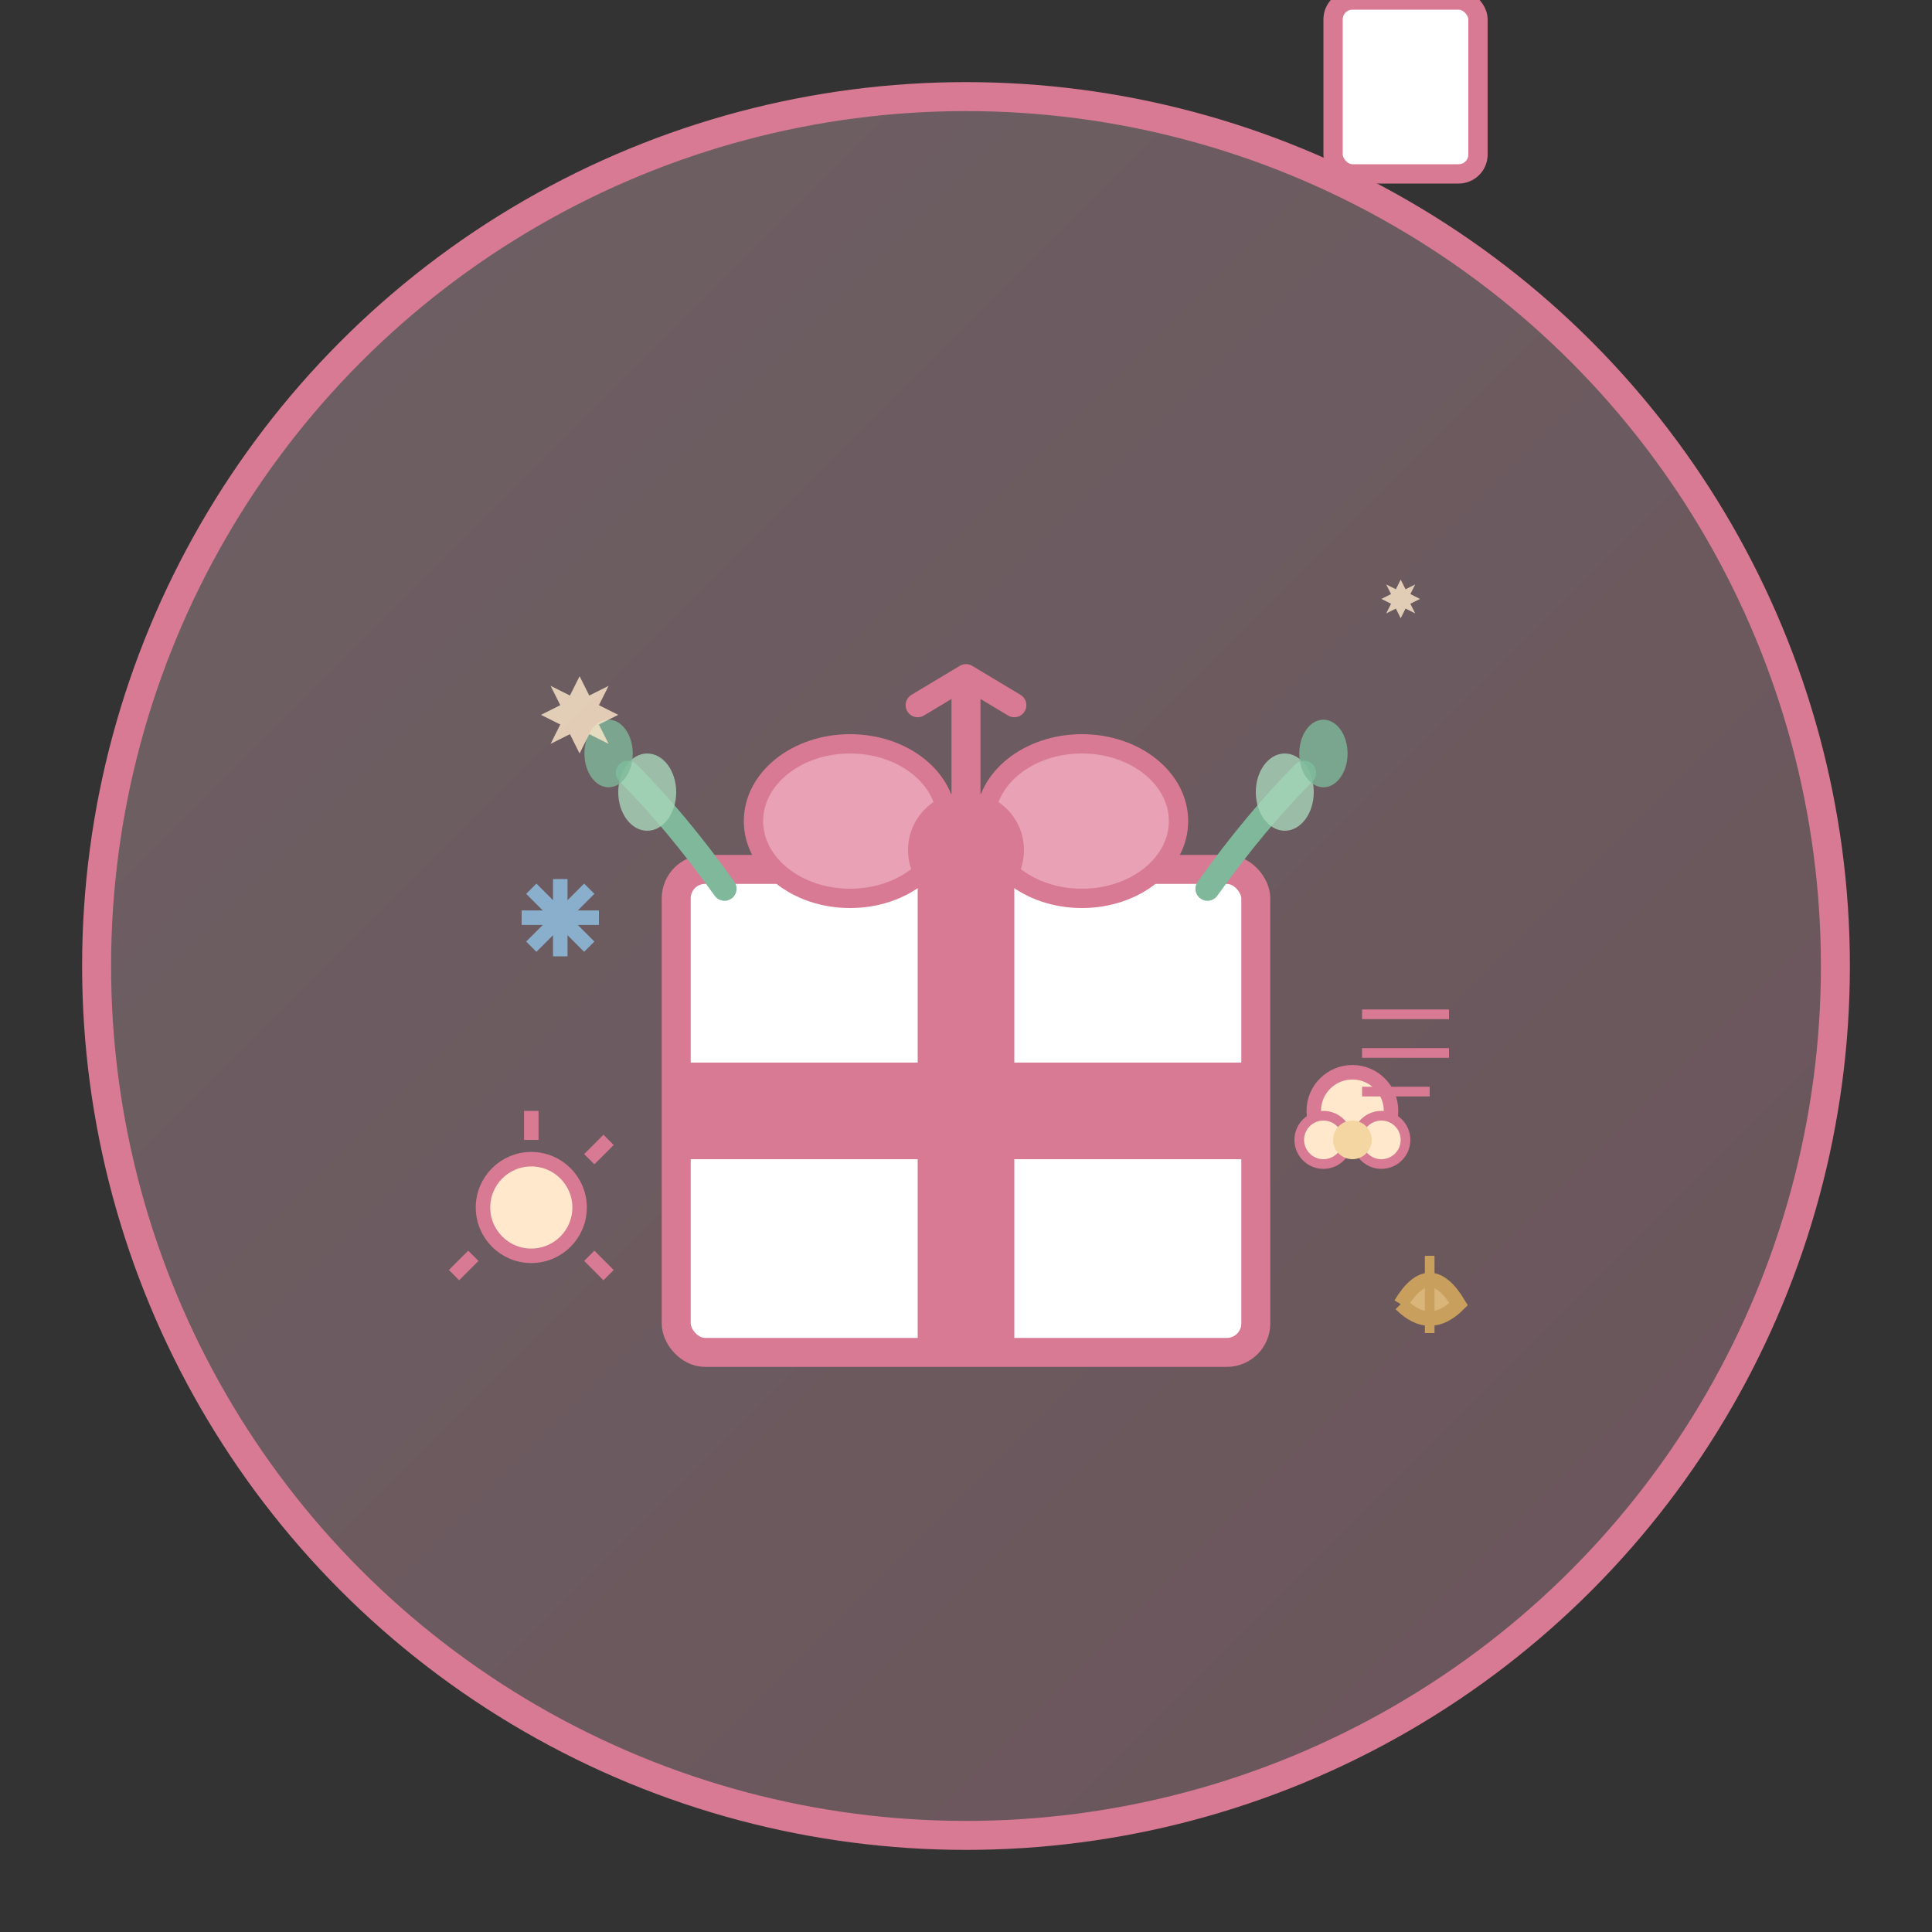 <svg viewBox="0 0 200 200" xmlns="http://www.w3.org/2000/svg">
  <rect x="0" y="0" width="200" height="200" fill="#333333" stroke="none"/>
  <!-- Background -->
  <defs>
    <linearGradient id="grad4" x1="0%" y1="0%" x2="100%" y2="100%">
      <stop offset="0%" style="stop-color:#F5C9D6;stop-opacity:1" />
      <stop offset="100%" style="stop-color:#E8A1B5;stop-opacity:1" />
    </linearGradient>
  </defs>
  
  <circle cx="100" cy="100" r="90" fill="url(#grad4)" opacity="0.3"/>
  <circle cx="100" cy="100" r="90" fill="none" stroke="#D87A93" stroke-width="3"/>
  
  <!-- Gift box -->
  <rect x="70" y="90" width="60" height="50" rx="3" fill="#FFFFFF" stroke="#D87A93" stroke-width="3"/>
  
  <!-- Ribbon vertical -->
  <rect x="95" y="90" width="10" height="50" fill="#D87A93"/>
  
  <!-- Ribbon horizontal -->
  <rect x="70" y="110" width="60" height="10" fill="#D87A93"/>
  
  <!-- Bow on top -->
  <ellipse cx="88" cy="85" rx="10" ry="8" fill="#E8A1B5" stroke="#D87A93" stroke-width="2"/>
  <ellipse cx="112" cy="85" rx="10" ry="8" fill="#E8A1B5" stroke="#D87A93" stroke-width="2"/>
  <circle cx="100" cy="88" r="6" fill="#D87A93"/>
  <path d="M 100 88 L 100 70" stroke="#D87A93" stroke-width="3"/>
  <path d="M 95 73 L 100 70 L 105 73" fill="none" stroke="#D87A93" stroke-width="2.5" stroke-linecap="round" stroke-linejoin="round"/>
  
  <!-- Herbs emerging from box (herb deep-dives) -->
  <path d="M 75 92 Q 70 85 65 80" stroke="#7FB89A" stroke-width="2.5" stroke-linecap="round"/>
  <ellipse cx="67" cy="82" rx="3" ry="4" fill="#A8D5BA" opacity="0.8"/>
  <ellipse cx="63" cy="78" rx="2.5" ry="3.5" fill="#7FB89A" opacity="0.8"/>
  
  <path d="M 125 92 Q 130 85 135 80" stroke="#7FB89A" stroke-width="2.5" stroke-linecap="round"/>
  <ellipse cx="133" cy="82" rx="3" ry="4" fill="#A8D5BA" opacity="0.8"/>
  <ellipse cx="137" cy="78" rx="2.5" ry="3.5" fill="#7FB89A" opacity="0.8"/>
  
  <!-- Seasonal elements (four seasons) -->
  <!-- Spring flower -->
  <circle cx="140" cy="115" r="4" fill="#FFE8CC" stroke="#D87A93" stroke-width="1.5"/>
  <circle cx="137" cy="118" r="2.5" fill="#FFE8CC" stroke="#D87A93" stroke-width="1"/>
  <circle cx="143" cy="118" r="2.5" fill="#FFE8CC" stroke="#D87A93" stroke-width="1"/>
  <circle cx="140" cy="118" r="2" fill="#F4D6A3"/>
  
  <!-- Summer sun rays -->
  <circle cx="55" cy="125" r="5" fill="#FFE8CC" stroke="#D87A93" stroke-width="1.5"/>
  <line x1="55" y1="118" x2="55" y2="115" stroke="#D87A93" stroke-width="1.5"/>
  <line x1="61" y1="120" x2="63" y2="118" stroke="#D87A93" stroke-width="1.5"/>
  <line x1="61" y1="130" x2="63" y2="132" stroke="#D87A93" stroke-width="1.5"/>
  <line x1="49" y1="130" x2="47" y2="132" stroke="#D87A93" stroke-width="1.5"/>
  
  <!-- Autumn leaf -->
  <path d="M 145 135 Q 148 130 151 135 Q 148 138 145 135" fill="#D9B57A" stroke="#C89F5C" stroke-width="1.5"/>
  <line x1="148" y1="130" x2="148" y2="138" stroke="#C89F5C" stroke-width="1"/>
  
  <!-- Winter snowflake -->
  <g transform="translate(58, 95)">
    <line x1="0" y1="-4" x2="0" y2="4" stroke="#8AAFCC" stroke-width="1.5"/>
    <line x1="-4" y1="0" x2="4" y2="0" stroke="#8AAFCC" stroke-width="1.5"/>
    <line x1="-3" y1="-3" x2="3" y2="3" stroke="#8AAFCC" stroke-width="1.5"/>
    <line x1="3" y1="-3" x2="-3" y2="3" stroke="#8AAFCC" stroke-width="1.5"/>
  </g>
  
  <!-- Document/case study icon -->
  <rect x="138" cy="100" width="15" height="18" rx="2" fill="#FFFFFF" stroke="#D87A93" stroke-width="2"/>
  <line x1="141" y1="105" x2="150" y2="105" stroke="#D87A93" stroke-width="1"/>
  <line x1="141" y1="109" x2="150" y2="109" stroke="#D87A93" stroke-width="1"/>
  <line x1="141" y1="113" x2="148" y2="113" stroke="#D87A93" stroke-width="1"/>
  
  <!-- Sparkles (special/premium feel) -->
  <path d="M 60 70 L 61 72 L 63 71 L 62 73 L 64 74 L 62 75 L 63 77 L 61 76 L 60 78 L 59 76 L 57 77 L 58 75 L 56 74 L 58 73 L 57 71 L 59 72 Z" fill="#FFE8CC" opacity="0.8"/>
  <path d="M 145 60 L 145.5 61 L 146.5 60.5 L 146 61.5 L 147 62 L 146 62.5 L 146.5 63.5 L 145.5 63 L 145 64 L 144.5 63 L 143.5 63.5 L 144 62.5 L 143 62 L 144 61.5 L 143.5 60.5 L 144.5 61 Z" fill="#FFE8CC" opacity="0.8"/>
</svg>